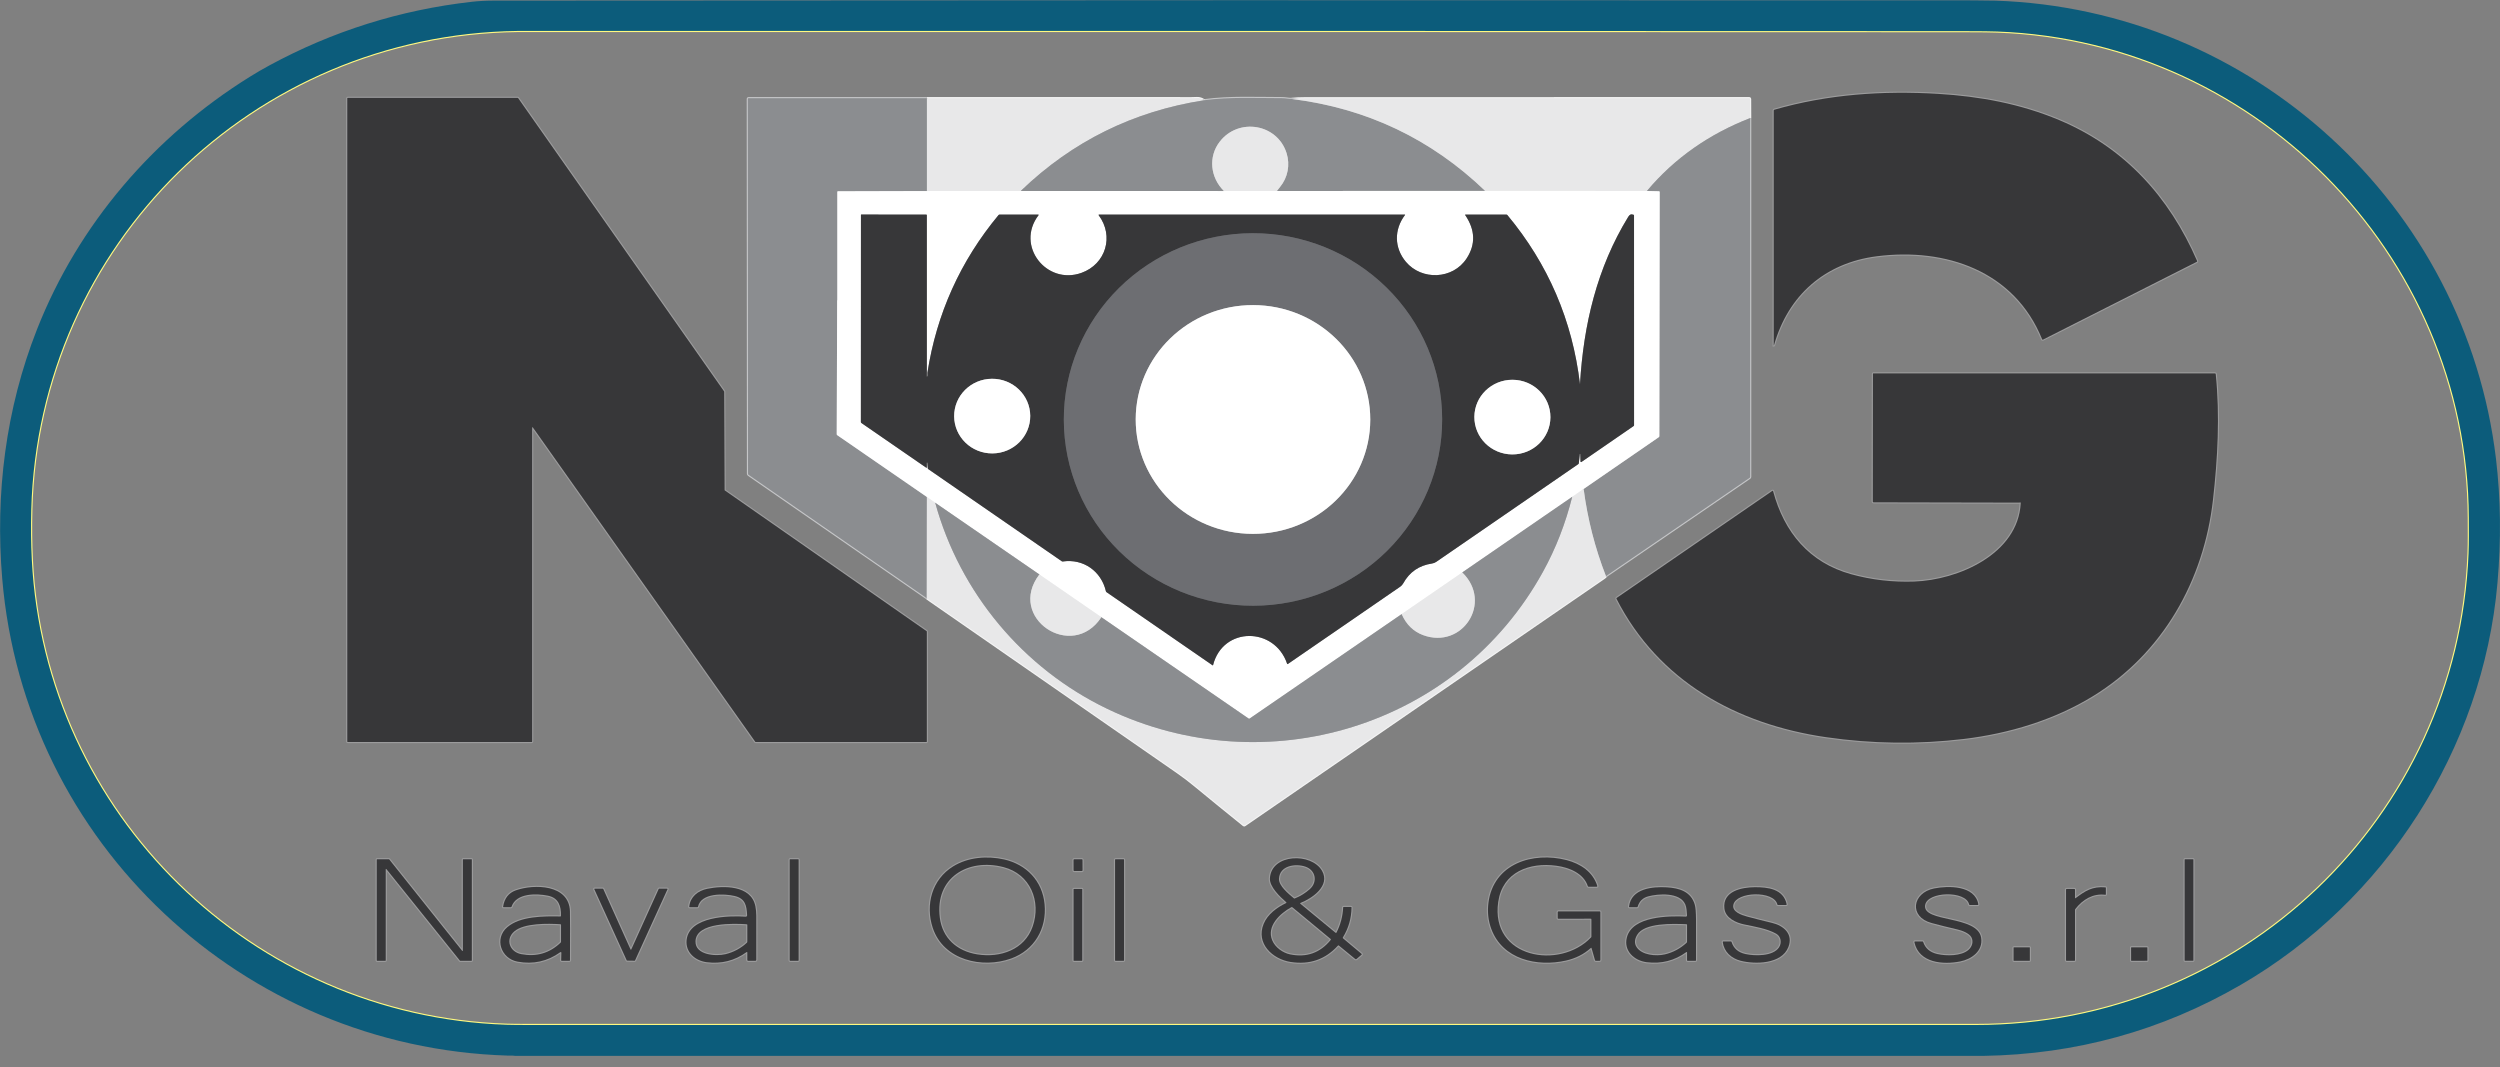 <?xml version="1.0" encoding="UTF-8"?>
<svg xmlns="http://www.w3.org/2000/svg" width="82" height="35" viewBox="0 0 82 35" fill="none">
  <rect x="0" y="0" width="82" height="35" fill="#808080" stroke="none"/>
  <g clip-path="url(#clip0_4_766)">
    <path d="M1.043 18.354C1.462 26.698 8.26 33.337 16.617 33.612C16.784 33.618 17.029 33.62 17.353 33.62C33.172 33.621 48.991 33.621 64.81 33.62C73.479 33.62 80.626 26.842 80.969 18.15C80.984 17.786 80.979 17.375 80.978 16.987C80.951 8.295 73.819 1.119 65.107 1.025C64.859 1.023 64.61 1.021 64.362 1.021C48.812 1.014 33.263 1.012 17.714 1.014C17.277 1.014 17.032 1.014 16.978 1.015C8.299 1.13 1.255 8.024 1.026 16.708C1.011 17.285 1.017 17.833 1.043 18.354Z" stroke="#FFF980" stroke-width="0.074"></path>
    <path d="M61.563 8.405C63.814 8.119 66.071 8.881 66.983 11.13C66.984 11.133 66.985 11.135 66.987 11.137C66.989 11.139 66.991 11.14 66.994 11.141C66.996 11.142 66.999 11.143 67.002 11.142C67.005 11.142 67.007 11.142 67.01 11.14L72.055 8.588C72.066 8.582 72.07 8.573 72.064 8.56C71.146 6.449 69.679 4.836 67.539 3.938C66.272 3.407 64.95 3.162 63.573 3.079C61.756 2.969 59.942 3.094 58.197 3.599C58.192 3.601 58.187 3.604 58.184 3.609C58.18 3.613 58.178 3.619 58.178 3.625V11.326C58.178 11.327 58.179 11.328 58.179 11.329C58.18 11.329 58.181 11.33 58.182 11.33C58.182 11.33 58.183 11.33 58.184 11.33C58.185 11.329 58.186 11.329 58.186 11.328C58.649 9.681 59.861 8.621 61.563 8.405Z" stroke="#9B9B9C" stroke-width="0.074"></path>
    <path d="M17.443 24.337C17.446 24.337 17.449 24.336 17.451 24.333C17.453 24.331 17.454 24.328 17.454 24.325V14.025C17.454 14.023 17.455 14.02 17.457 14.018C17.458 14.016 17.46 14.015 17.462 14.014C17.465 14.013 17.467 14.013 17.47 14.014C17.472 14.015 17.474 14.016 17.476 14.018L24.773 24.332C24.774 24.333 24.775 24.335 24.777 24.335C24.779 24.336 24.78 24.337 24.782 24.337H30.389C30.392 24.337 30.395 24.336 30.397 24.333C30.399 24.331 30.4 24.328 30.4 24.325V20.714C30.4 20.712 30.4 20.71 30.399 20.708C30.398 20.706 30.397 20.705 30.395 20.704L23.772 16.085C23.771 16.084 23.769 16.082 23.768 16.08C23.767 16.078 23.767 16.077 23.767 16.075L23.754 12.846C23.754 12.844 23.753 12.841 23.752 12.84L16.994 3.216C16.992 3.215 16.991 3.213 16.989 3.212C16.988 3.212 16.986 3.211 16.984 3.211H11.403C11.399 3.211 11.396 3.212 11.394 3.215C11.392 3.217 11.391 3.22 11.391 3.223V24.325C11.391 24.328 11.392 24.331 11.394 24.333C11.396 24.336 11.399 24.337 11.403 24.337H17.443Z" stroke="#9B9B9C" stroke-width="0.074"></path>
    <path d="M30.4 3.221L24.548 3.221C24.535 3.221 24.529 3.228 24.529 3.24L24.535 15.54C24.535 15.555 24.541 15.567 24.553 15.575L30.398 19.621" stroke="#C5C6C8" stroke-width="0.074"></path>
    <path d="M30.398 19.621C30.431 19.646 30.466 19.672 30.503 19.698C33.209 21.572 35.913 23.448 38.616 25.325C38.814 25.462 39.01 25.611 39.202 25.77C39.729 26.205 40.26 26.637 40.794 27.067C40.804 27.075 40.814 27.075 40.824 27.068C44.758 24.358 48.693 21.65 52.63 18.945C52.655 18.928 52.67 18.912 52.675 18.897" stroke="#F4F4F4" stroke-width="0.074"></path>
    <path d="M52.675 18.897L57.39 15.672C57.394 15.669 57.398 15.664 57.401 15.659C57.404 15.654 57.405 15.648 57.405 15.643L57.405 3.873" stroke="#C5C6C8" stroke-width="0.074"></path>
    <path d="M57.405 3.873L57.402 3.243C57.401 3.228 57.394 3.221 57.379 3.221C52.524 3.219 47.669 3.22 42.815 3.223C42.637 3.223 42.486 3.23 42.361 3.245" stroke="#F4F4F4" stroke-width="0.074"></path>
    <path d="M42.361 3.245C42.261 3.246 42.16 3.221 42.067 3.22C41.213 3.22 40.34 3.174 39.492 3.289" stroke="#C5C6C8" stroke-width="0.074"></path>
    <path d="M39.492 3.289C39.42 3.238 39.343 3.214 39.261 3.217C39.014 3.228 38.774 3.221 38.569 3.221C35.846 3.22 33.123 3.22 30.4 3.221" stroke="#F4F4F4" stroke-width="0.074"></path>
    <path d="M39.492 3.289C37.177 3.648 35.178 4.634 33.497 6.247C33.495 6.249 33.493 6.252 33.492 6.254C33.491 6.258 33.491 6.261 33.492 6.264" stroke="#BABBBD" stroke-width="0.074"></path>
    <path d="M33.492 6.264L30.4 6.266" stroke="#F4F4F4" stroke-width="0.074"></path>
    <path d="M30.4 6.266V3.221" stroke="#BABBBD" stroke-width="0.074"></path>
    <path d="M30.4 6.266L27.485 6.274C27.472 6.274 27.465 6.281 27.465 6.294V9.835C27.465 9.841 27.464 9.847 27.462 9.852C27.46 9.856 27.459 9.86 27.459 9.864C27.454 11.321 27.45 12.781 27.445 14.243C27.445 14.255 27.45 14.265 27.46 14.272L30.402 16.3" stroke="#C5C6C8" stroke-width="0.074"></path>
    <path d="M30.402 16.3L30.398 19.621" stroke="#BABBBD" stroke-width="0.074"></path>
    <path d="M51.942 16.037L51.568 16.296" stroke="#F4F4F4" stroke-width="0.074"></path>
    <path d="M51.568 16.296L47.962 18.776" stroke="#C5C6C8" stroke-width="0.074"></path>
    <path d="M47.962 18.776L45.974 20.143" stroke="#F4F4F4" stroke-width="0.074"></path>
    <path d="M45.974 20.143L40.986 23.57C40.976 23.577 40.966 23.577 40.956 23.57L36.124 20.244" stroke="#C5C6C8" stroke-width="0.074"></path>
    <path d="M36.124 20.244L34.091 18.842" stroke="#F4F4F4" stroke-width="0.074"></path>
    <path d="M34.091 18.842L30.675 16.491" stroke="#C5C6C8" stroke-width="0.074"></path>
    <path d="M30.675 16.491L30.402 16.3" stroke="#F4F4F4" stroke-width="0.074"></path>
    <path d="M42.361 3.245C44.82 3.549 46.938 4.555 48.716 6.263" stroke="#BABBBD" stroke-width="0.074"></path>
    <path d="M48.716 6.263L41.882 6.264" stroke="#C5C6C8" stroke-width="0.074"></path>
    <path d="M41.882 6.264C41.915 6.22 41.949 6.176 41.984 6.134C42.244 5.82 42.318 5.405 42.202 5.03C41.903 4.059 40.627 3.846 40.007 4.647C39.626 5.139 39.694 5.823 40.146 6.266" stroke="#BABBBD" stroke-width="0.074"></path>
    <path d="M40.146 6.266L33.492 6.264" stroke="#C5C6C8" stroke-width="0.074"></path>
    <path d="M30.675 16.491C31.486 19.442 33.56 21.924 36.316 23.249C41.515 25.748 47.815 23.835 50.612 18.749C51.031 17.989 51.349 17.171 51.568 16.296" stroke="#BABBBD" stroke-width="0.074"></path>
    <path d="M57.405 3.873C56.086 4.385 54.931 5.175 54.019 6.264" stroke="#BABBBD" stroke-width="0.074"></path>
    <path d="M54.019 6.264L48.716 6.263" stroke="#F4F4F4" stroke-width="0.074"></path>
    <path d="M52.675 18.897C52.316 17.978 52.072 17.024 51.943 16.037" stroke="#BABBBD" stroke-width="0.074"></path>
    <path d="M51.943 16.037L54.408 14.339C54.414 14.335 54.418 14.33 54.422 14.324C54.425 14.318 54.426 14.312 54.426 14.305L54.437 6.297C54.437 6.282 54.429 6.275 54.414 6.274L54.019 6.264" stroke="#C5C6C8" stroke-width="0.074"></path>
    <path d="M34.091 18.842C33.007 20.262 35.168 21.706 36.125 20.244" stroke="#BABBBD" stroke-width="0.074"></path>
    <path d="M45.974 20.143C46.125 20.484 46.359 20.714 46.676 20.831C47.962 21.309 48.976 19.761 47.962 18.776" stroke="#BABBBD" stroke-width="0.074"></path>
    <path d="M41.882 6.264L40.146 6.266" stroke="#F4F4F4" stroke-width="0.074"></path>
    <path d="M66.281 16.499C66.192 18.186 64.211 19.025 62.788 19.075C62.076 19.1 61.386 19.02 60.718 18.835C59.345 18.456 58.52 17.459 58.157 16.11C58.153 16.096 58.144 16.093 58.132 16.101L53.029 19.61C53.018 19.617 53.015 19.627 53.021 19.639C54.403 22.345 56.964 23.753 59.89 24.179C61.399 24.399 62.909 24.418 64.42 24.237C65.895 24.06 67.375 23.614 68.642 22.839C70.938 21.434 72.284 19.042 72.585 16.396C72.74 15.042 72.814 13.627 72.676 12.269C72.675 12.263 72.673 12.257 72.668 12.253C72.663 12.249 72.658 12.247 72.651 12.247H61.448C61.438 12.247 61.433 12.252 61.433 12.262L61.427 16.451C61.427 16.468 61.436 16.476 61.453 16.476L66.232 16.486C66.239 16.486 66.245 16.485 66.251 16.481C66.255 16.479 66.26 16.478 66.266 16.479C66.277 16.481 66.282 16.488 66.281 16.499Z" stroke="#9B9B9C" stroke-width="0.074"></path>
    <path d="M30.593 30.43C30.945 31.502 32.23 31.777 33.167 31.438C33.92 31.166 34.34 30.464 34.262 29.656C34.188 28.888 33.66 28.353 32.931 28.189C32.376 28.066 31.756 28.114 31.262 28.418C30.571 28.844 30.345 29.675 30.593 30.43Z" stroke="#9B9B9C" stroke-width="0.074"></path>
    <path d="M52.203 31.099L52.316 31.494C52.32 31.507 52.329 31.514 52.343 31.514H52.469C52.484 31.514 52.492 31.506 52.492 31.491V29.913C52.492 29.908 52.49 29.903 52.487 29.9C52.483 29.896 52.479 29.894 52.474 29.894H51.116C51.101 29.894 51.093 29.902 51.093 29.918V30.116C51.093 30.129 51.1 30.135 51.113 30.135L52.174 30.133C52.19 30.133 52.198 30.14 52.198 30.156V30.72C52.198 30.73 52.194 30.739 52.187 30.747C51.159 31.824 48.875 31.431 49.141 29.583C49.283 28.596 50.172 28.278 51.047 28.396C51.461 28.451 51.94 28.638 52.081 29.066C52.085 29.078 52.094 29.085 52.107 29.085H52.372C52.39 29.085 52.396 29.076 52.391 29.059C52.246 28.595 51.838 28.33 51.388 28.213C50.283 27.925 48.98 28.325 48.82 29.62C48.784 29.916 48.815 30.197 48.913 30.464C49.283 31.475 50.424 31.719 51.362 31.507C51.682 31.435 51.955 31.297 52.179 31.093C52.191 31.082 52.199 31.084 52.203 31.099Z" stroke="#9B9B9C" stroke-width="0.074"></path>
    <path d="M44.047 30.746C44.231 30.447 44.325 30.121 44.33 29.768C44.33 29.754 44.324 29.747 44.31 29.747H44.074C44.063 29.747 44.057 29.753 44.056 29.764C44.042 30.054 43.969 30.329 43.838 30.587C43.83 30.604 43.819 30.606 43.805 30.594L42.651 29.642C42.649 29.641 42.647 29.639 42.646 29.636C42.645 29.634 42.645 29.631 42.645 29.629C42.646 29.626 42.647 29.624 42.648 29.622C42.65 29.62 42.652 29.619 42.654 29.618C43.035 29.468 43.645 29.056 43.362 28.562C43.016 27.961 41.698 27.996 41.653 28.811C41.639 29.087 41.983 29.414 42.189 29.594C42.2 29.605 42.199 29.613 42.185 29.62C41.881 29.765 41.575 29.992 41.448 30.303C41.184 30.944 41.738 31.46 42.331 31.552C42.956 31.649 43.474 31.47 43.885 31.015C43.893 31.005 43.902 31.005 43.912 31.012L44.453 31.456C44.466 31.467 44.48 31.467 44.493 31.456L44.658 31.315C44.66 31.314 44.662 31.311 44.663 31.309C44.664 31.306 44.665 31.304 44.665 31.301C44.665 31.298 44.664 31.295 44.663 31.293C44.662 31.29 44.66 31.288 44.658 31.286L44.053 30.779C44.041 30.769 44.039 30.758 44.047 30.746Z" stroke="#9B9B9C" stroke-width="0.074"></path>
    <path d="M12.639 31.514C12.642 31.514 12.646 31.512 12.648 31.51C12.65 31.508 12.651 31.505 12.651 31.502V28.513C12.651 28.51 12.652 28.508 12.653 28.506C12.655 28.503 12.657 28.502 12.659 28.501C12.662 28.5 12.665 28.5 12.667 28.501C12.669 28.502 12.671 28.503 12.673 28.505L15.085 31.509C15.086 31.511 15.088 31.512 15.089 31.513C15.091 31.513 15.093 31.514 15.094 31.514H15.464C15.467 31.514 15.47 31.512 15.473 31.51C15.475 31.508 15.476 31.505 15.476 31.502V28.195C15.476 28.192 15.475 28.189 15.473 28.186C15.47 28.184 15.467 28.183 15.464 28.183H15.194C15.191 28.183 15.188 28.184 15.185 28.186C15.183 28.189 15.182 28.192 15.182 28.195V31.181C15.182 31.183 15.181 31.186 15.179 31.188C15.178 31.19 15.176 31.192 15.173 31.192C15.171 31.193 15.168 31.193 15.166 31.192C15.164 31.192 15.162 31.19 15.16 31.188L12.765 28.187C12.764 28.186 12.762 28.185 12.76 28.184C12.759 28.183 12.757 28.183 12.755 28.183H12.369C12.366 28.183 12.363 28.184 12.361 28.186C12.358 28.189 12.357 28.192 12.357 28.195V31.502C12.357 31.505 12.358 31.508 12.361 31.51C12.363 31.512 12.366 31.514 12.369 31.514H12.639Z" stroke="#9B9B9C" stroke-width="0.074"></path>
    <path d="M26.195 28.199C26.195 28.195 26.194 28.191 26.191 28.188C26.188 28.185 26.184 28.183 26.18 28.183H25.917C25.913 28.183 25.909 28.185 25.905 28.188C25.902 28.191 25.901 28.195 25.901 28.199V31.498C25.901 31.503 25.902 31.506 25.905 31.509C25.909 31.512 25.913 31.514 25.917 31.514H26.18C26.184 31.514 26.188 31.512 26.191 31.509C26.194 31.506 26.195 31.503 26.195 31.498V28.199Z" stroke="#9B9B9C" stroke-width="0.074"></path>
    <path d="M35.506 28.204C35.506 28.199 35.504 28.193 35.5 28.189C35.496 28.185 35.49 28.182 35.484 28.183L35.234 28.183C35.231 28.183 35.228 28.184 35.225 28.185C35.223 28.186 35.22 28.188 35.218 28.19C35.216 28.192 35.215 28.194 35.214 28.197C35.212 28.2 35.212 28.203 35.212 28.206L35.213 28.548C35.213 28.554 35.215 28.559 35.22 28.563C35.224 28.567 35.229 28.57 35.235 28.57L35.486 28.569C35.488 28.569 35.491 28.568 35.494 28.567C35.497 28.566 35.499 28.564 35.501 28.562C35.503 28.56 35.505 28.558 35.506 28.555C35.507 28.552 35.508 28.55 35.508 28.547L35.506 28.204Z" stroke="#9B9B9C" stroke-width="0.074"></path>
    <path d="M36.869 28.199C36.869 28.195 36.867 28.191 36.864 28.188C36.861 28.185 36.857 28.183 36.853 28.183H36.59C36.586 28.183 36.582 28.185 36.579 28.188C36.576 28.191 36.574 28.195 36.574 28.199V31.498C36.574 31.503 36.576 31.506 36.579 31.509C36.582 31.512 36.586 31.514 36.59 31.514H36.853C36.857 31.514 36.861 31.512 36.864 31.509C36.867 31.506 36.869 31.503 36.869 31.498V28.199Z" stroke="#9B9B9C" stroke-width="0.074"></path>
    <path d="M71.943 28.194C71.943 28.191 71.942 28.188 71.94 28.186C71.938 28.184 71.935 28.183 71.932 28.183H71.667C71.664 28.183 71.661 28.184 71.659 28.186C71.657 28.188 71.656 28.191 71.656 28.194V31.503C71.656 31.506 71.657 31.508 71.659 31.51C71.661 31.512 71.664 31.513 71.667 31.513H71.932C71.935 31.513 71.938 31.512 71.94 31.51C71.942 31.508 71.943 31.506 71.943 31.503V28.194Z" stroke="#9B9B9C" stroke-width="0.074"></path>
    <path d="M18.38 30.06C17.829 30.05 17.064 30.047 16.638 30.413C16.207 30.781 16.428 31.441 16.976 31.542C17.49 31.637 17.958 31.533 18.379 31.231C18.382 31.228 18.386 31.227 18.39 31.227C18.394 31.227 18.398 31.227 18.402 31.229C18.405 31.231 18.408 31.234 18.41 31.237C18.412 31.241 18.413 31.245 18.413 31.249L18.407 31.497C18.407 31.5 18.407 31.502 18.408 31.504C18.409 31.506 18.41 31.507 18.411 31.509C18.413 31.511 18.415 31.512 18.417 31.512C18.419 31.513 18.421 31.514 18.423 31.514H18.677C18.689 31.514 18.695 31.508 18.695 31.497C18.7 30.659 18.699 30.125 18.694 29.896C18.672 29 17.512 28.993 16.92 29.203C16.683 29.287 16.544 29.465 16.502 29.739C16.5 29.75 16.505 29.756 16.516 29.756H16.755C16.767 29.756 16.774 29.751 16.778 29.74C16.936 29.281 17.608 29.305 17.97 29.378C18.324 29.448 18.409 29.724 18.4 30.041C18.4 30.054 18.393 30.06 18.38 30.06Z" stroke="#9B9B9C" stroke-width="0.074"></path>
    <path d="M24.511 31.239V31.486C24.511 31.505 24.521 31.514 24.539 31.514H24.779C24.786 31.514 24.793 31.511 24.798 31.506C24.803 31.501 24.806 31.494 24.806 31.487C24.806 31.002 24.806 30.517 24.805 30.032C24.805 29.93 24.796 29.829 24.776 29.729C24.64 29.022 23.712 29.047 23.197 29.153C22.891 29.216 22.643 29.413 22.607 29.736C22.605 29.75 22.611 29.756 22.625 29.756H22.873C22.885 29.756 22.892 29.751 22.894 29.739C23 29.274 23.762 29.309 24.098 29.389C24.444 29.471 24.49 29.701 24.505 30.015C24.507 30.052 24.489 30.069 24.453 30.067C23.908 30.029 22.609 30.058 22.521 30.828C22.475 31.233 22.801 31.511 23.177 31.56C23.659 31.622 24.096 31.512 24.489 31.228C24.491 31.226 24.494 31.225 24.497 31.225C24.499 31.225 24.502 31.225 24.504 31.227C24.506 31.228 24.508 31.229 24.509 31.232C24.511 31.234 24.511 31.236 24.511 31.239Z" stroke="#9B9B9C" stroke-width="0.074"></path>
    <path d="M55.335 31.238V31.495C55.335 31.508 55.341 31.514 55.354 31.514H55.61C55.623 31.514 55.629 31.508 55.629 31.495C55.63 31.052 55.63 30.609 55.629 30.166C55.628 29.925 55.614 29.759 55.587 29.668C55.461 29.247 55.09 29.127 54.663 29.104C54.206 29.078 53.503 29.139 53.432 29.738C53.431 29.75 53.436 29.756 53.449 29.756H53.695C53.705 29.756 53.711 29.752 53.714 29.742C53.767 29.563 53.882 29.449 54.059 29.401C54.391 29.312 55.096 29.259 55.276 29.66C55.322 29.762 55.327 29.907 55.334 30.022C55.335 30.051 55.322 30.065 55.293 30.064C54.737 30.039 53.544 30.046 53.362 30.746C53.246 31.19 53.607 31.51 54.01 31.561C54.493 31.62 54.928 31.509 55.314 31.227C55.316 31.226 55.319 31.225 55.321 31.225C55.323 31.225 55.326 31.225 55.328 31.226C55.33 31.227 55.332 31.229 55.333 31.231C55.334 31.233 55.335 31.236 55.335 31.238Z" stroke="#9B9B9C" stroke-width="0.074"></path>
    <path d="M56.561 29.805C56.599 30.113 56.942 30.266 57.209 30.321C57.538 30.39 57.965 30.459 58.258 30.625C58.42 30.716 58.448 30.925 58.354 31.071C58.158 31.375 57.552 31.359 57.25 31.292C57.013 31.24 56.861 31.108 56.795 30.896C56.791 30.884 56.783 30.879 56.771 30.879H56.524C56.511 30.879 56.505 30.886 56.506 30.899C56.55 31.224 56.788 31.434 57.093 31.513C57.559 31.632 58.436 31.63 58.658 31.064C58.825 30.638 58.506 30.361 58.123 30.271C57.85 30.206 57.577 30.137 57.306 30.064C57.114 30.012 56.807 29.905 56.853 29.68C56.943 29.238 58.19 29.203 58.298 29.668C58.301 29.678 58.307 29.683 58.317 29.683H58.583C58.586 29.683 58.589 29.682 58.592 29.681C58.594 29.68 58.597 29.678 58.599 29.675C58.6 29.673 58.602 29.67 58.602 29.667C58.603 29.664 58.603 29.661 58.602 29.658C58.495 29.154 57.984 29.099 57.562 29.101C57.137 29.102 56.489 29.226 56.561 29.805Z" stroke="#9B9B9C" stroke-width="0.074"></path>
    <path d="M63.439 29.141C62.718 29.284 62.602 30.074 63.36 30.276C63.64 30.351 63.92 30.421 64.202 30.486C64.348 30.52 64.588 30.605 64.662 30.744C64.736 30.885 64.686 31.049 64.569 31.154C64.337 31.363 63.842 31.361 63.543 31.292C63.303 31.237 63.149 31.105 63.08 30.897C63.076 30.885 63.067 30.879 63.054 30.879H62.815C62.811 30.879 62.808 30.88 62.805 30.881C62.802 30.882 62.799 30.884 62.797 30.887C62.795 30.89 62.794 30.893 62.793 30.896C62.792 30.899 62.792 30.902 62.793 30.906C62.941 31.591 63.741 31.646 64.296 31.535C64.668 31.461 65.05 31.192 64.981 30.759C64.865 30.016 63.062 30.267 63.143 29.693C63.208 29.234 64.484 29.203 64.587 29.664C64.59 29.677 64.597 29.683 64.61 29.683H64.867C64.87 29.683 64.873 29.682 64.876 29.681C64.879 29.679 64.882 29.677 64.883 29.675C64.885 29.673 64.887 29.67 64.888 29.667C64.888 29.664 64.889 29.661 64.888 29.658C64.776 29.036 63.898 29.05 63.439 29.141Z" stroke="#9B9B9C" stroke-width="0.074"></path>
    <path d="M68.06 29.452V29.181C68.06 29.166 68.053 29.158 68.037 29.158H67.789C67.774 29.158 67.766 29.166 67.766 29.181V31.495C67.766 31.508 67.772 31.514 67.784 31.514H68.042C68.054 31.514 68.06 31.508 68.06 31.495V29.847C68.06 29.836 68.064 29.825 68.071 29.816C68.312 29.503 68.654 29.297 69.054 29.349C69.066 29.351 69.072 29.345 69.072 29.333V29.123C69.072 29.112 69.067 29.105 69.055 29.105C68.628 29.07 68.401 29.218 68.078 29.461C68.066 29.47 68.06 29.467 68.06 29.452Z" stroke="#9B9B9C" stroke-width="0.074"></path>
    <path d="M21.617 29.149C21.615 29.149 21.613 29.15 21.611 29.151C21.609 29.152 21.607 29.154 21.606 29.156L20.705 31.144C20.704 31.146 20.702 31.148 20.7 31.149C20.698 31.15 20.696 31.151 20.694 31.151C20.691 31.151 20.689 31.15 20.687 31.149C20.685 31.148 20.683 31.146 20.682 31.143L19.786 29.156C19.785 29.154 19.784 29.152 19.782 29.151C19.78 29.15 19.777 29.149 19.775 29.149H19.506C19.504 29.149 19.502 29.15 19.5 29.151C19.498 29.152 19.497 29.153 19.495 29.155C19.494 29.157 19.494 29.159 19.493 29.161C19.493 29.163 19.494 29.165 19.494 29.167L20.556 31.5C20.557 31.503 20.559 31.505 20.561 31.506C20.563 31.507 20.565 31.508 20.567 31.508L20.818 31.512C20.82 31.512 20.822 31.511 20.824 31.509C20.826 31.508 20.828 31.506 20.829 31.504L21.894 29.167C21.895 29.165 21.895 29.163 21.895 29.161C21.895 29.159 21.894 29.157 21.893 29.155C21.892 29.153 21.89 29.152 21.888 29.151C21.887 29.15 21.884 29.149 21.882 29.149H21.617Z" stroke="#9B9B9C" stroke-width="0.074"></path>
    <path d="M35.498 29.168C35.498 29.166 35.497 29.163 35.495 29.161C35.493 29.159 35.491 29.158 35.488 29.158H35.222C35.22 29.158 35.217 29.159 35.215 29.161C35.214 29.163 35.212 29.166 35.212 29.168V31.504C35.212 31.506 35.214 31.509 35.215 31.511C35.217 31.513 35.22 31.514 35.222 31.514H35.488C35.491 31.514 35.493 31.513 35.495 31.511C35.497 31.509 35.498 31.506 35.498 31.504V29.168Z" stroke="#9B9B9C" stroke-width="0.074"></path>
    <path d="M66.579 31.082C66.579 31.079 66.578 31.077 66.576 31.075C66.574 31.073 66.572 31.072 66.569 31.072H66.055C66.052 31.072 66.05 31.073 66.048 31.075C66.046 31.077 66.045 31.079 66.045 31.082V31.504C66.045 31.506 66.046 31.509 66.048 31.511C66.05 31.513 66.052 31.514 66.055 31.514H66.569C66.572 31.514 66.574 31.513 66.576 31.511C66.578 31.509 66.579 31.506 66.579 31.504V31.082Z" stroke="#9B9B9C" stroke-width="0.074"></path>
    <path d="M70.434 31.083C70.434 31.081 70.433 31.08 70.433 31.079C70.432 31.077 70.431 31.076 70.43 31.075C70.429 31.074 70.428 31.073 70.427 31.073C70.425 31.072 70.424 31.072 70.422 31.072L69.912 31.073C69.91 31.073 69.909 31.073 69.907 31.073C69.906 31.074 69.904 31.075 69.903 31.076C69.902 31.077 69.902 31.078 69.901 31.08C69.9 31.081 69.9 31.082 69.9 31.084L69.901 31.503C69.901 31.504 69.901 31.506 69.902 31.507C69.902 31.509 69.903 31.51 69.904 31.511C69.905 31.512 69.907 31.513 69.908 31.513C69.909 31.514 69.911 31.514 69.912 31.514L70.423 31.513C70.425 31.513 70.426 31.513 70.427 31.512C70.429 31.512 70.43 31.511 70.431 31.51C70.432 31.509 70.433 31.508 70.434 31.506C70.434 31.505 70.434 31.503 70.434 31.502L70.434 31.083Z" stroke="#9B9B9C" stroke-width="0.074"></path>
    <path d="M51.823 12.6C51.575 10.512 50.781 8.664 49.442 7.054C49.434 7.044 49.423 7.039 49.41 7.039H48.067C48.054 7.039 48.051 7.044 48.059 7.055C48.39 7.542 48.405 8.017 48.105 8.477C47.653 9.17 46.632 9.205 46.113 8.588C45.729 8.13 45.721 7.53 46.085 7.05C46.086 7.049 46.087 7.048 46.087 7.047C46.087 7.045 46.087 7.044 46.086 7.043C46.085 7.042 46.084 7.041 46.083 7.04C46.082 7.039 46.081 7.039 46.079 7.039H36.049C36.031 7.039 36.027 7.046 36.038 7.061C36.547 7.743 36.273 8.663 35.472 8.95C34.327 9.361 33.3 8.061 34.063 7.059C34.073 7.045 34.07 7.039 34.053 7.039H32.783C32.778 7.039 32.772 7.04 32.767 7.043C32.761 7.045 32.757 7.048 32.753 7.053C31.501 8.56 30.723 10.285 30.419 12.227C30.414 12.258 30.427 12.311 30.415 12.342C30.405 12.365 30.4 12.364 30.4 12.339V7.058C30.4 7.046 30.394 7.04 30.383 7.04L28.252 7.037C28.251 7.037 28.249 7.037 28.247 7.038C28.245 7.038 28.244 7.039 28.243 7.041C28.241 7.042 28.241 7.043 28.24 7.045C28.239 7.046 28.239 7.048 28.239 7.05L28.237 13.841C28.237 13.855 28.242 13.866 28.253 13.873L30.38 15.34C30.382 15.342 30.384 15.343 30.387 15.343C30.389 15.343 30.391 15.342 30.393 15.341C30.395 15.34 30.397 15.338 30.398 15.336C30.4 15.335 30.4 15.332 30.4 15.33V15.182C30.4 15.178 30.401 15.175 30.402 15.175C30.406 15.174 30.409 15.173 30.412 15.172C30.415 15.171 30.416 15.172 30.416 15.175L30.43 15.355C30.431 15.369 30.437 15.38 30.449 15.388L34.826 18.409C34.836 18.416 34.847 18.419 34.859 18.417C35.533 18.318 36.121 18.734 36.274 19.393C36.277 19.406 36.284 19.416 36.295 19.423L39.771 21.821C39.781 21.828 39.787 21.826 39.789 21.814C40.11 20.547 41.807 20.551 42.218 21.772C42.222 21.784 42.23 21.787 42.241 21.779C43.471 20.934 44.7 20.088 45.929 19.242C45.968 19.215 46.001 19.178 46.027 19.132C46.231 18.763 46.544 18.547 46.965 18.484C47.02 18.476 47.067 18.458 47.108 18.429C48.656 17.366 50.208 16.297 51.765 15.225C51.771 15.221 51.776 15.216 51.78 15.209C51.783 15.203 51.785 15.196 51.786 15.189L51.817 14.894C51.817 14.891 51.818 14.89 51.818 14.89C51.821 14.89 51.824 14.89 51.827 14.89C51.831 14.89 51.833 14.892 51.833 14.896L51.841 15.138C51.841 15.141 51.842 15.145 51.843 15.147C51.845 15.15 51.848 15.152 51.851 15.154C51.854 15.155 51.857 15.156 51.86 15.156C51.864 15.156 51.867 15.155 51.87 15.153L53.581 13.975C53.586 13.972 53.59 13.968 53.593 13.963C53.595 13.958 53.597 13.953 53.597 13.947L53.596 7.067C53.596 7.056 53.591 7.048 53.58 7.044C53.493 7.013 53.451 7.04 53.404 7.116C52.384 8.78 51.938 10.649 51.824 12.6C51.824 12.6 51.824 12.6 51.824 12.6C51.824 12.6 51.824 12.6 51.824 12.6C51.824 12.6 51.824 12.6 51.824 12.6C51.823 12.6 51.823 12.6 51.823 12.6Z" stroke="#9B9B9C" stroke-width="0.074"></path>
    <path d="M47.303 13.748C47.3 12.127 46.643 10.575 45.478 9.431C44.312 8.287 42.733 7.646 41.087 7.649C39.441 7.652 37.864 8.298 36.703 9.446C35.541 10.594 34.89 12.149 34.893 13.769C34.896 15.39 35.552 16.943 36.718 18.086C37.883 19.23 39.463 19.871 41.108 19.868C42.754 19.865 44.331 19.219 45.493 18.071C46.654 16.923 47.305 15.368 47.303 13.748Z" stroke="#525356" stroke-width="0.074"></path>
    <path d="M33.792 13.639C33.791 13.478 33.758 13.319 33.694 13.171C33.63 13.023 33.537 12.889 33.421 12.776C33.304 12.663 33.166 12.574 33.014 12.514C32.862 12.453 32.7 12.423 32.536 12.424C32.205 12.426 31.888 12.557 31.656 12.788C31.423 13.02 31.294 13.332 31.296 13.656C31.297 13.817 31.331 13.976 31.394 14.124C31.458 14.272 31.551 14.407 31.668 14.52C31.784 14.632 31.923 14.722 32.075 14.782C32.226 14.842 32.389 14.873 32.553 14.872C32.884 14.87 33.2 14.738 33.433 14.507C33.665 14.276 33.794 13.964 33.792 13.639Z" stroke="#9B9B9C" stroke-width="0.074"></path>
    <path d="M50.854 13.688C50.855 13.363 50.726 13.051 50.493 12.82C50.26 12.589 49.943 12.459 49.612 12.457C49.282 12.455 48.964 12.582 48.728 12.811C48.493 13.039 48.36 13.35 48.358 13.674C48.357 13.999 48.486 14.311 48.719 14.542C48.952 14.773 49.269 14.903 49.6 14.905C49.931 14.907 50.249 14.779 50.484 14.551C50.719 14.323 50.852 14.012 50.854 13.688Z" stroke="#9B9B9C" stroke-width="0.074"></path>
    <path d="M44.944 13.766C44.946 12.771 44.543 11.816 43.822 11.111C43.102 10.406 42.124 10.009 41.104 10.007C40.084 10.005 39.105 10.399 38.382 11.101C37.66 11.804 37.253 12.757 37.251 13.752C37.249 14.747 37.653 15.702 38.373 16.407C39.093 17.112 40.071 17.509 41.091 17.511C42.111 17.512 43.091 17.119 43.813 16.417C44.536 15.714 44.943 14.761 44.944 13.766Z" stroke="#B6B7B9" stroke-width="0.074"></path>
    <path d="M30.825 30.096C30.91 30.773 31.391 31.198 32.055 31.304C32.812 31.424 33.606 31.153 33.872 30.389C34.16 29.563 33.795 28.668 32.914 28.441C31.761 28.142 30.659 28.777 30.825 30.096Z" stroke="#9B9B9C" stroke-width="0.074"></path>
    <path d="M41.95 28.823C41.939 29.053 42.261 29.316 42.439 29.466C42.447 29.473 42.457 29.474 42.467 29.47C42.651 29.396 42.816 29.294 42.962 29.164C43.23 28.923 43.154 28.538 42.813 28.424C42.496 28.318 41.972 28.385 41.95 28.823Z" stroke="#9B9B9C" stroke-width="0.074"></path>
    <path d="M43.648 30.829C43.657 30.819 43.656 30.809 43.646 30.8L42.389 29.758C42.379 29.75 42.369 29.749 42.358 29.755C41.981 29.96 41.534 30.382 41.729 30.845C41.826 31.075 42.076 31.255 42.316 31.304C42.855 31.415 43.3 31.256 43.648 30.829Z" stroke="#9B9B9C" stroke-width="0.074"></path>
    <path d="M16.869 30.55C16.562 30.814 16.718 31.224 17.096 31.296C17.597 31.391 18.028 31.265 18.389 30.918C18.398 30.91 18.402 30.9 18.402 30.888V30.336C18.402 30.323 18.396 30.316 18.383 30.315C17.974 30.288 17.189 30.273 16.869 30.55Z" stroke="#9B9B9C" stroke-width="0.074"></path>
    <path d="M22.812 30.879C22.804 31.334 23.489 31.371 23.794 31.298C24.062 31.233 24.296 31.108 24.498 30.921C24.502 30.917 24.506 30.912 24.508 30.906C24.51 30.9 24.512 30.895 24.512 30.888V30.336C24.512 30.323 24.505 30.317 24.493 30.316C24.099 30.288 22.824 30.237 22.812 30.879Z" stroke="#9B9B9C" stroke-width="0.074"></path>
    <path d="M53.681 31.066C53.855 31.333 54.32 31.369 54.602 31.305C54.872 31.243 55.112 31.115 55.322 30.921C55.331 30.913 55.335 30.902 55.335 30.89V30.334C55.335 30.321 55.329 30.315 55.316 30.314C54.853 30.296 53.933 30.263 53.697 30.666C53.609 30.815 53.604 30.948 53.681 31.066Z" stroke="#9B9B9C" stroke-width="0.074"></path>
    <path d="M65.049 34.633H16.9C16.813 34.618 16.703 34.625 16.638 34.623C7.979 34.352 0.805 27.673 0.073 18.982C-0.161 16.201 0.187 13.411 1.214 10.803C2.575 7.346 5.06 4.468 8.197 2.517C8.406 2.387 8.618 2.263 8.833 2.147C10.909 1.021 13.124 0.325 15.478 0.058C15.701 0.033 15.946 0.02 16.213 0.02C32.379 0.006 48.545 0.003 64.711 0.012C65.032 0.013 65.278 0.016 65.447 0.021C73.857 0.3 80.871 6.702 81.869 15.055C82.025 16.36 82.041 17.716 81.917 19.122C81.437 24.575 78.218 29.566 73.497 32.303C70.9 33.808 68.084 34.585 65.049 34.633ZM1.043 18.354C1.462 26.698 8.26 33.337 16.617 33.612C16.784 33.617 17.029 33.62 17.353 33.62C33.172 33.621 48.991 33.621 64.81 33.62C73.479 33.62 80.626 26.842 80.969 18.15C80.984 17.786 80.979 17.375 80.978 16.987C80.951 8.295 73.819 1.119 65.107 1.025C64.859 1.023 64.61 1.021 64.362 1.021C48.812 1.014 33.263 1.012 17.714 1.014C17.277 1.014 17.032 1.014 16.978 1.015C8.299 1.13 1.255 8.024 1.026 16.708C1.011 17.285 1.017 17.833 1.043 18.354Z" fill="#0C5C7B"></path>
    <path d="M66.983 11.13C66.072 8.881 63.814 8.119 61.564 8.405C59.861 8.621 58.65 9.681 58.186 11.328C58.186 11.329 58.185 11.329 58.184 11.33C58.184 11.33 58.183 11.33 58.182 11.33C58.181 11.33 58.18 11.329 58.18 11.329C58.179 11.328 58.179 11.327 58.178 11.326V3.625C58.178 3.619 58.18 3.613 58.184 3.609C58.187 3.604 58.192 3.601 58.198 3.599C59.942 3.094 61.756 2.969 63.573 3.079C64.951 3.162 66.272 3.407 67.54 3.938C69.679 4.836 71.146 6.449 72.065 8.56C72.07 8.573 72.067 8.582 72.055 8.588L67.01 11.14C67.008 11.142 67.005 11.142 67.002 11.142C66.999 11.143 66.997 11.142 66.994 11.141C66.992 11.14 66.989 11.139 66.987 11.137C66.985 11.135 66.984 11.133 66.983 11.13Z" fill="#373739"></path>
    <path d="M17.443 24.337H11.403C11.399 24.337 11.396 24.336 11.394 24.333C11.392 24.331 11.391 24.328 11.391 24.325V3.223C11.391 3.22 11.392 3.217 11.394 3.215C11.396 3.212 11.399 3.211 11.403 3.211H16.984C16.986 3.211 16.988 3.212 16.989 3.212C16.991 3.213 16.992 3.215 16.994 3.216L23.752 12.84C23.753 12.841 23.754 12.844 23.754 12.846L23.767 16.075C23.767 16.077 23.767 16.078 23.768 16.08C23.769 16.082 23.771 16.084 23.772 16.085L30.395 20.704C30.397 20.705 30.398 20.706 30.399 20.708C30.4 20.71 30.4 20.712 30.4 20.714V24.325C30.4 24.328 30.399 24.331 30.397 24.333C30.395 24.336 30.392 24.337 30.389 24.337H24.782C24.78 24.337 24.779 24.336 24.777 24.335C24.775 24.335 24.774 24.333 24.773 24.332L17.476 14.018C17.474 14.016 17.472 14.015 17.47 14.014C17.467 14.013 17.465 14.013 17.462 14.014C17.46 14.015 17.458 14.016 17.457 14.018C17.455 14.02 17.454 14.023 17.454 14.025V24.325C17.454 24.328 17.453 24.331 17.451 24.333C17.449 24.336 17.446 24.337 17.443 24.337Z" fill="#373739"></path>
    <path d="M39.492 3.289C37.177 3.648 35.178 4.634 33.498 6.247C33.495 6.249 33.493 6.252 33.492 6.254C33.492 6.258 33.492 6.261 33.492 6.264L30.4 6.266V3.221C33.123 3.22 35.846 3.22 38.569 3.221C38.775 3.221 39.014 3.228 39.261 3.217C39.343 3.214 39.42 3.238 39.492 3.289Z" fill="#E8E8E9"></path>
    <path d="M30.4 3.221V6.266L27.485 6.274C27.472 6.274 27.465 6.281 27.465 6.294V9.835C27.465 9.841 27.464 9.847 27.462 9.852C27.46 9.856 27.459 9.86 27.459 9.864C27.454 11.321 27.45 12.781 27.445 14.243C27.445 14.255 27.45 14.265 27.46 14.272L30.402 16.3L30.398 19.621L24.553 15.575C24.541 15.567 24.535 15.555 24.535 15.54L24.529 3.24C24.529 3.228 24.535 3.221 24.548 3.221L30.4 3.221Z" fill="#8B8D90"></path>
    <path d="M42.361 3.245C44.82 3.549 46.938 4.555 48.716 6.263L41.882 6.264C41.915 6.22 41.949 6.176 41.984 6.134C42.244 5.82 42.318 5.405 42.202 5.03C41.903 4.059 40.627 3.846 40.007 4.647C39.626 5.139 39.695 5.823 40.146 6.266L33.492 6.264C33.492 6.261 33.492 6.258 33.492 6.254C33.493 6.252 33.495 6.249 33.498 6.247C35.178 4.634 37.177 3.648 39.493 3.289C40.34 3.174 41.213 3.22 42.067 3.22C42.16 3.221 42.261 3.246 42.361 3.245Z" fill="#8B8D90"></path>
    <path d="M57.405 3.873C56.086 4.385 54.931 5.175 54.019 6.264L48.716 6.263C46.938 4.555 44.82 3.549 42.361 3.245C42.486 3.23 42.637 3.223 42.815 3.223C47.669 3.22 52.524 3.219 57.379 3.221C57.394 3.221 57.401 3.228 57.402 3.243L57.405 3.873Z" fill="#E8E8E9"></path>
    <path d="M57.405 3.873L57.406 15.643C57.406 15.648 57.404 15.654 57.401 15.659C57.398 15.664 57.395 15.669 57.39 15.672L52.675 18.897C52.316 17.978 52.072 17.024 51.943 16.037L54.408 14.339C54.414 14.335 54.418 14.33 54.422 14.324C54.425 14.318 54.426 14.312 54.426 14.305L54.437 6.297C54.437 6.282 54.429 6.275 54.414 6.274L54.019 6.264C54.931 5.175 56.086 4.385 57.405 3.873Z" fill="#8B8D90"></path>
    <path d="M41.882 6.264L40.146 6.266C39.694 5.823 39.626 5.139 40.007 4.647C40.627 3.846 41.903 4.059 42.202 5.03C42.318 5.405 42.244 5.82 41.984 6.134C41.949 6.176 41.915 6.22 41.882 6.264Z" fill="#E8E8E9"></path>
    <path d="M30.4 6.266L33.492 6.264L40.146 6.266L41.882 6.264L48.716 6.263L54.019 6.264L54.414 6.274C54.429 6.275 54.437 6.282 54.437 6.297L54.426 14.305C54.426 14.312 54.425 14.318 54.422 14.324C54.418 14.33 54.414 14.335 54.408 14.339L51.943 16.037L51.568 16.296L47.962 18.776L45.974 20.143L40.986 23.57C40.976 23.577 40.966 23.577 40.956 23.57L36.124 20.244L34.091 18.842L30.675 16.491L30.402 16.3L27.46 14.272C27.45 14.265 27.445 14.255 27.445 14.243C27.45 12.781 27.454 11.321 27.459 9.864C27.459 9.86 27.46 9.856 27.462 9.852C27.464 9.847 27.465 9.841 27.465 9.835V6.294C27.465 6.281 27.472 6.274 27.485 6.274L30.4 6.266ZM51.823 12.6C51.575 10.512 50.781 8.664 49.442 7.054C49.434 7.044 49.423 7.039 49.41 7.039H48.067C48.054 7.039 48.052 7.044 48.059 7.055C48.39 7.542 48.405 8.017 48.105 8.477C47.653 9.17 46.632 9.205 46.113 8.588C45.729 8.13 45.721 7.53 46.085 7.05C46.086 7.049 46.087 7.048 46.087 7.047C46.087 7.045 46.087 7.044 46.086 7.043C46.085 7.042 46.084 7.041 46.083 7.04C46.082 7.039 46.081 7.039 46.079 7.039H36.049C36.031 7.039 36.027 7.046 36.038 7.061C36.547 7.743 36.273 8.663 35.472 8.95C34.327 9.361 33.3 8.061 34.063 7.059C34.073 7.045 34.07 7.039 34.053 7.039H32.783C32.778 7.039 32.772 7.04 32.767 7.043C32.761 7.045 32.757 7.048 32.753 7.053C31.501 8.56 30.723 10.285 30.419 12.227C30.414 12.258 30.427 12.311 30.415 12.342C30.405 12.365 30.4 12.364 30.4 12.339V7.058C30.4 7.046 30.394 7.04 30.383 7.04L28.252 7.037C28.251 7.037 28.249 7.037 28.247 7.038C28.246 7.038 28.244 7.039 28.243 7.041C28.241 7.042 28.241 7.043 28.24 7.045C28.239 7.046 28.239 7.048 28.239 7.05L28.237 13.841C28.237 13.855 28.242 13.865 28.253 13.873L30.38 15.34C30.382 15.342 30.384 15.343 30.387 15.343C30.389 15.343 30.391 15.342 30.393 15.341C30.396 15.34 30.397 15.338 30.399 15.336C30.4 15.334 30.4 15.332 30.4 15.33V15.182C30.4 15.178 30.401 15.175 30.402 15.175C30.406 15.174 30.409 15.173 30.412 15.172C30.415 15.171 30.416 15.172 30.416 15.174L30.43 15.355C30.431 15.369 30.437 15.38 30.449 15.388L34.826 18.409C34.836 18.416 34.847 18.419 34.859 18.417C35.533 18.318 36.121 18.734 36.274 19.393C36.277 19.406 36.284 19.416 36.295 19.423L39.771 21.821C39.781 21.828 39.787 21.826 39.789 21.814C40.11 20.547 41.807 20.551 42.218 21.772C42.222 21.784 42.23 21.787 42.241 21.779C43.471 20.934 44.7 20.088 45.929 19.242C45.968 19.215 46.001 19.178 46.027 19.132C46.231 18.763 46.544 18.547 46.966 18.484C47.02 18.476 47.067 18.458 47.108 18.429C48.656 17.366 50.208 16.297 51.765 15.225C51.771 15.221 51.776 15.216 51.78 15.209C51.783 15.203 51.785 15.196 51.786 15.189L51.817 14.894C51.817 14.891 51.818 14.89 51.818 14.89C51.821 14.89 51.824 14.89 51.827 14.89C51.831 14.89 51.833 14.892 51.833 14.896L51.841 15.138C51.841 15.141 51.842 15.145 51.843 15.147C51.845 15.15 51.848 15.152 51.851 15.154C51.854 15.155 51.857 15.156 51.86 15.156C51.864 15.156 51.867 15.155 51.87 15.153L53.581 13.975C53.586 13.972 53.59 13.968 53.593 13.963C53.595 13.958 53.597 13.953 53.597 13.947L53.596 7.067C53.596 7.056 53.591 7.048 53.58 7.044C53.493 7.013 53.451 7.04 53.404 7.116C52.384 8.78 51.939 10.649 51.824 12.6C51.824 12.6 51.824 12.6 51.824 12.6C51.824 12.6 51.824 12.6 51.824 12.6C51.824 12.6 51.824 12.6 51.824 12.6C51.823 12.6 51.823 12.6 51.823 12.6Z" fill="white"></path>
    <path d="M51.823 12.6C51.823 12.6 51.823 12.6 51.824 12.6C51.824 12.6 51.824 12.6 51.824 12.6C51.824 12.6 51.824 12.6 51.824 12.6C51.824 12.6 51.824 12.6 51.824 12.6C51.938 10.649 52.384 8.78 53.404 7.116C53.451 7.04 53.493 7.013 53.58 7.044C53.591 7.048 53.596 7.056 53.596 7.067L53.597 13.947C53.597 13.953 53.595 13.958 53.593 13.963C53.59 13.968 53.586 13.972 53.581 13.975L51.87 15.153C51.867 15.155 51.864 15.156 51.86 15.156C51.857 15.156 51.854 15.155 51.851 15.154C51.848 15.152 51.845 15.15 51.843 15.147C51.842 15.145 51.841 15.141 51.841 15.138L51.833 14.896C51.833 14.892 51.831 14.89 51.827 14.89C51.824 14.89 51.821 14.89 51.818 14.89C51.818 14.89 51.817 14.891 51.817 14.894L51.786 15.189C51.785 15.196 51.783 15.203 51.78 15.209C51.776 15.216 51.771 15.221 51.765 15.225C50.208 16.297 48.656 17.366 47.108 18.429C47.067 18.458 47.02 18.476 46.965 18.484C46.544 18.547 46.231 18.763 46.027 19.132C46.001 19.178 45.968 19.215 45.929 19.242C44.7 20.088 43.471 20.934 42.241 21.779C42.23 21.787 42.222 21.784 42.218 21.772C41.807 20.551 40.11 20.547 39.789 21.814C39.787 21.826 39.781 21.828 39.771 21.821L36.295 19.423C36.284 19.416 36.277 19.406 36.274 19.393C36.121 18.734 35.533 18.318 34.859 18.417C34.847 18.419 34.836 18.416 34.826 18.409L30.449 15.388C30.437 15.38 30.431 15.369 30.43 15.355L30.416 15.174C30.416 15.172 30.415 15.171 30.412 15.172C30.409 15.173 30.406 15.174 30.402 15.175C30.401 15.175 30.4 15.178 30.4 15.182V15.33C30.4 15.332 30.4 15.334 30.398 15.336C30.397 15.338 30.395 15.34 30.393 15.341C30.391 15.342 30.389 15.343 30.387 15.343C30.384 15.343 30.382 15.342 30.38 15.34L28.253 13.873C28.242 13.865 28.237 13.855 28.237 13.841L28.239 7.05C28.239 7.048 28.239 7.046 28.24 7.045C28.241 7.043 28.241 7.042 28.243 7.041C28.244 7.039 28.245 7.038 28.247 7.038C28.249 7.037 28.251 7.037 28.252 7.037L30.383 7.04C30.394 7.04 30.4 7.046 30.4 7.058V12.339C30.4 12.364 30.405 12.365 30.415 12.342C30.427 12.311 30.414 12.258 30.419 12.227C30.723 10.285 31.501 8.56 32.753 7.053C32.757 7.048 32.761 7.045 32.767 7.043C32.772 7.04 32.778 7.039 32.783 7.039H34.053C34.07 7.039 34.073 7.045 34.063 7.059C33.3 8.061 34.327 9.361 35.472 8.95C36.273 8.663 36.547 7.743 36.038 7.061C36.027 7.046 36.031 7.039 36.049 7.039H46.079C46.081 7.039 46.082 7.039 46.083 7.04C46.084 7.041 46.085 7.042 46.086 7.043C46.087 7.044 46.087 7.045 46.087 7.047C46.087 7.048 46.086 7.049 46.085 7.05C45.721 7.53 45.729 8.13 46.113 8.588C46.632 9.205 47.653 9.17 48.105 8.477C48.405 8.017 48.39 7.542 48.059 7.055C48.051 7.044 48.054 7.039 48.067 7.039H49.41C49.423 7.039 49.434 7.044 49.442 7.054C50.781 8.664 51.575 10.512 51.823 12.6ZM47.303 13.748C47.3 12.127 46.643 10.575 45.478 9.431C44.312 8.287 42.733 7.646 41.087 7.649C39.442 7.652 37.864 8.298 36.703 9.446C35.541 10.594 34.89 12.149 34.893 13.769C34.896 15.39 35.552 16.943 36.718 18.086C37.883 19.23 39.463 19.871 41.108 19.868C42.754 19.865 44.331 19.219 45.493 18.071C46.654 16.923 47.306 15.368 47.303 13.748ZM33.792 13.639C33.791 13.478 33.758 13.319 33.694 13.171C33.63 13.023 33.537 12.889 33.421 12.776C33.304 12.663 33.166 12.574 33.014 12.514C32.862 12.453 32.7 12.423 32.536 12.424C32.205 12.426 31.888 12.557 31.656 12.788C31.423 13.02 31.294 13.332 31.296 13.656C31.297 13.817 31.331 13.976 31.394 14.124C31.458 14.272 31.551 14.407 31.668 14.52C31.784 14.632 31.923 14.722 32.075 14.782C32.226 14.842 32.389 14.873 32.553 14.872C32.884 14.87 33.2 14.738 33.433 14.507C33.665 14.276 33.794 13.964 33.792 13.639ZM50.854 13.687C50.856 13.363 50.726 13.051 50.493 12.82C50.26 12.589 49.944 12.459 49.613 12.457C49.282 12.455 48.964 12.582 48.729 12.811C48.493 13.039 48.36 13.35 48.359 13.674C48.357 13.999 48.487 14.311 48.719 14.542C48.952 14.773 49.269 14.903 49.6 14.905C49.931 14.907 50.249 14.779 50.484 14.551C50.719 14.323 50.852 14.012 50.854 13.687Z" fill="#373739"></path>
    <path d="M47.303 13.748C47.306 15.368 46.654 16.923 45.493 18.071C44.331 19.219 42.754 19.865 41.109 19.868C39.463 19.871 37.884 19.23 36.718 18.086C35.552 16.943 34.896 15.39 34.893 13.769C34.89 12.149 35.541 10.594 36.703 9.446C37.864 8.298 39.442 7.652 41.087 7.649C42.733 7.646 44.312 8.287 45.478 9.431C46.644 10.575 47.3 12.127 47.303 13.748ZM44.945 13.766C44.946 12.771 44.543 11.816 43.823 11.111C43.102 10.406 42.125 10.009 41.104 10.007C40.084 10.005 39.105 10.399 38.382 11.101C37.66 11.804 37.253 12.757 37.251 13.752C37.249 14.747 37.653 15.702 38.373 16.407C39.093 17.112 40.071 17.509 41.091 17.511C42.112 17.512 43.091 17.119 43.813 16.417C44.536 15.714 44.943 14.761 44.945 13.766Z" fill="#6D6E72"></path>
    <path d="M41.091 17.511C43.216 17.515 44.941 15.838 44.945 13.766C44.948 11.694 43.229 10.011 41.104 10.007C38.98 10.003 37.255 11.68 37.251 13.752C37.247 15.824 38.967 17.507 41.091 17.511Z" fill="white"></path>
    <path d="M66.266 16.479C66.261 16.478 66.256 16.479 66.251 16.481C66.245 16.485 66.239 16.486 66.232 16.486L61.453 16.476C61.436 16.476 61.428 16.468 61.428 16.451L61.433 12.262C61.433 12.252 61.438 12.247 61.448 12.247H72.652C72.658 12.247 72.664 12.249 72.668 12.253C72.673 12.257 72.676 12.263 72.676 12.269C72.815 13.627 72.74 15.042 72.585 16.396C72.284 19.042 70.938 21.434 68.642 22.839C67.375 23.614 65.895 24.06 64.42 24.237C62.91 24.418 61.4 24.399 59.89 24.179C56.965 23.753 54.403 22.345 53.021 19.639C53.016 19.627 53.018 19.617 53.029 19.61L58.132 16.101C58.145 16.093 58.153 16.096 58.157 16.11C58.52 17.459 59.345 18.456 60.718 18.835C61.387 19.02 62.077 19.1 62.788 19.075C64.211 19.025 66.192 18.186 66.281 16.499C66.282 16.488 66.277 16.481 66.266 16.479Z" fill="#373739"></path>
    <path d="M32.553 14.872C33.242 14.867 33.797 14.315 33.792 13.639C33.787 12.963 33.225 12.419 32.536 12.424C31.846 12.428 31.291 12.98 31.296 13.656C31.301 14.332 31.863 14.877 32.553 14.872Z" fill="white"></path>
    <path d="M49.6 14.905C50.289 14.909 50.85 14.364 50.854 13.687C50.857 13.011 50.302 12.46 49.613 12.457C48.924 12.453 48.362 12.998 48.359 13.674C48.355 14.35 48.911 14.901 49.6 14.905Z" fill="white"></path>
    <path d="M51.943 16.037C52.072 17.024 52.316 17.978 52.675 18.897C52.67 18.912 52.655 18.928 52.631 18.945C48.694 21.65 44.758 24.358 40.825 27.068C40.814 27.075 40.804 27.075 40.794 27.067C40.26 26.637 39.729 26.205 39.202 25.77C39.01 25.611 38.815 25.462 38.616 25.325C35.913 23.448 33.209 21.572 30.503 19.698C30.466 19.672 30.431 19.646 30.398 19.621L30.402 16.3L30.675 16.491C31.486 19.442 33.56 21.924 36.316 23.248C41.515 25.748 47.816 23.835 50.612 18.749C51.031 17.989 51.349 17.171 51.568 16.296L51.943 16.037Z" fill="#E8E8E9"></path>
    <path d="M51.568 16.296C51.349 17.171 51.031 17.989 50.612 18.749C47.815 23.835 41.515 25.748 36.316 23.249C33.56 21.924 31.486 19.442 30.675 16.491L34.091 18.842C33.007 20.262 35.168 21.706 36.124 20.244L40.957 23.57C40.966 23.577 40.976 23.577 40.986 23.57L45.974 20.143C46.126 20.484 46.36 20.714 46.676 20.831C47.963 21.309 48.977 19.761 47.962 18.776L51.568 16.296Z" fill="#8B8D90"></path>
    <path d="M47.962 18.776C48.977 19.761 47.963 21.309 46.676 20.831C46.36 20.714 46.126 20.484 45.974 20.143L47.962 18.776Z" fill="#E8E8E9"></path>
    <path d="M34.091 18.842L36.125 20.244C35.168 21.706 33.007 20.262 34.091 18.842Z" fill="#E8E8E9"></path>
    <path d="M33.167 31.438C32.23 31.777 30.945 31.502 30.593 30.43C30.345 29.675 30.571 28.844 31.262 28.418C31.756 28.114 32.376 28.066 32.931 28.189C33.66 28.353 34.188 28.888 34.262 29.656C34.34 30.464 33.92 31.166 33.167 31.438ZM30.825 30.096C30.91 30.773 31.391 31.198 32.055 31.304C32.812 31.424 33.606 31.153 33.872 30.389C34.16 29.563 33.795 28.668 32.914 28.441C31.761 28.142 30.659 28.777 30.825 30.096Z" fill="#373739"></path>
    <path d="M52.179 31.093C51.955 31.297 51.682 31.435 51.362 31.507C50.424 31.719 49.283 31.475 48.913 30.464C48.815 30.197 48.784 29.916 48.82 29.62C48.98 28.325 50.283 27.925 51.388 28.213C51.838 28.33 52.246 28.595 52.391 29.059C52.396 29.076 52.39 29.085 52.372 29.085H52.107C52.094 29.085 52.085 29.078 52.081 29.066C51.94 28.638 51.461 28.451 51.047 28.396C50.172 28.278 49.283 28.596 49.141 29.583C48.875 31.431 51.159 31.824 52.187 30.747C52.194 30.739 52.198 30.73 52.198 30.72V30.156C52.198 30.14 52.19 30.133 52.174 30.133L51.113 30.135C51.1 30.135 51.093 30.129 51.093 30.116V29.918C51.093 29.902 51.101 29.894 51.116 29.894H52.474C52.479 29.894 52.483 29.896 52.487 29.9C52.49 29.903 52.492 29.908 52.492 29.913V31.491C52.492 31.506 52.484 31.514 52.469 31.514H52.343C52.329 31.514 52.32 31.507 52.316 31.494L52.203 31.099C52.199 31.084 52.191 31.082 52.179 31.093Z" fill="#373739"></path>
    <path d="M44.053 30.779L44.658 31.286C44.66 31.288 44.662 31.29 44.663 31.293C44.664 31.295 44.665 31.298 44.665 31.301C44.665 31.303 44.664 31.306 44.663 31.309C44.662 31.311 44.66 31.314 44.658 31.315L44.493 31.456C44.48 31.467 44.466 31.467 44.453 31.456L43.912 31.012C43.902 31.005 43.893 31.005 43.885 31.015C43.474 31.47 42.956 31.649 42.331 31.552C41.738 31.46 41.184 30.944 41.448 30.303C41.575 29.992 41.881 29.765 42.185 29.62C42.199 29.613 42.2 29.605 42.189 29.594C41.983 29.414 41.639 29.087 41.653 28.811C41.698 27.996 43.016 27.961 43.362 28.562C43.645 29.055 43.035 29.468 42.654 29.617C42.652 29.618 42.65 29.62 42.648 29.622C42.647 29.624 42.646 29.626 42.645 29.629C42.645 29.631 42.645 29.634 42.646 29.636C42.647 29.638 42.649 29.64 42.651 29.642L43.805 30.594C43.819 30.606 43.83 30.604 43.838 30.587C43.969 30.329 44.042 30.054 44.056 29.764C44.057 29.753 44.063 29.747 44.074 29.747H44.31C44.324 29.747 44.33 29.754 44.33 29.768C44.325 30.121 44.231 30.447 44.047 30.746C44.039 30.758 44.041 30.769 44.053 30.779ZM41.95 28.823C41.939 29.053 42.261 29.316 42.439 29.465C42.447 29.473 42.457 29.474 42.467 29.47C42.651 29.396 42.816 29.294 42.962 29.164C43.23 28.923 43.154 28.538 42.812 28.424C42.496 28.318 41.972 28.385 41.95 28.823ZM43.648 30.829C43.657 30.819 43.656 30.809 43.646 30.8L42.389 29.758C42.379 29.75 42.369 29.749 42.358 29.755C41.981 29.96 41.534 30.382 41.729 30.845C41.826 31.075 42.076 31.255 42.316 31.304C42.856 31.414 43.3 31.256 43.648 30.829Z" fill="#373739"></path>
    <path d="M12.639 31.514H12.369C12.366 31.514 12.363 31.512 12.361 31.51C12.358 31.508 12.357 31.505 12.357 31.502V28.195C12.357 28.192 12.358 28.189 12.361 28.186C12.363 28.184 12.366 28.183 12.369 28.183H12.755C12.757 28.183 12.759 28.183 12.761 28.184C12.762 28.185 12.764 28.186 12.765 28.187L15.16 31.188C15.162 31.19 15.164 31.192 15.166 31.192C15.169 31.193 15.171 31.193 15.174 31.192C15.176 31.192 15.178 31.19 15.18 31.188C15.181 31.186 15.182 31.183 15.182 31.181V28.195C15.182 28.192 15.183 28.189 15.185 28.186C15.188 28.184 15.191 28.183 15.194 28.183H15.464C15.467 28.183 15.47 28.184 15.473 28.186C15.475 28.189 15.476 28.192 15.476 28.195V31.502C15.476 31.505 15.475 31.508 15.473 31.51C15.47 31.512 15.467 31.514 15.464 31.514H15.095C15.093 31.514 15.091 31.513 15.089 31.513C15.088 31.512 15.086 31.511 15.085 31.509L12.673 28.505C12.672 28.503 12.67 28.502 12.667 28.501C12.665 28.5 12.662 28.5 12.66 28.501C12.657 28.502 12.655 28.503 12.654 28.506C12.652 28.508 12.652 28.51 12.652 28.513V31.502C12.652 31.505 12.65 31.508 12.648 31.51C12.646 31.512 12.643 31.514 12.639 31.514Z" fill="#373739"></path>
    <path d="M26.18 28.183H25.917C25.908 28.183 25.901 28.19 25.901 28.199V31.498C25.901 31.507 25.908 31.514 25.917 31.514H26.18C26.188 31.514 26.195 31.507 26.195 31.498V28.199C26.195 28.19 26.188 28.183 26.18 28.183Z" fill="#373739"></path>
    <path d="M35.484 28.183L35.234 28.183C35.222 28.183 35.212 28.193 35.212 28.206L35.213 28.548C35.213 28.56 35.223 28.57 35.235 28.57L35.486 28.569C35.498 28.569 35.508 28.559 35.508 28.547L35.506 28.204C35.506 28.192 35.496 28.182 35.484 28.183Z" fill="#373739"></path>
    <path d="M36.853 28.183H36.59C36.581 28.183 36.574 28.19 36.574 28.199V31.498C36.574 31.507 36.581 31.514 36.59 31.514H36.853C36.862 31.514 36.869 31.507 36.869 31.498V28.199C36.869 28.19 36.862 28.183 36.853 28.183Z" fill="#373739"></path>
    <path d="M71.932 28.183H71.667C71.661 28.183 71.656 28.188 71.656 28.194V31.503C71.656 31.509 71.661 31.513 71.667 31.513H71.932C71.938 31.513 71.943 31.509 71.943 31.503V28.194C71.943 28.188 71.938 28.183 71.932 28.183Z" fill="#373739"></path>
    <path d="M18.4 30.041C18.409 29.724 18.324 29.448 17.97 29.378C17.608 29.305 16.936 29.281 16.778 29.74C16.774 29.751 16.767 29.756 16.755 29.756H16.516C16.505 29.756 16.5 29.75 16.502 29.739C16.544 29.465 16.683 29.287 16.92 29.203C17.512 28.993 18.672 29 18.694 29.896C18.699 30.125 18.7 30.659 18.695 31.497C18.695 31.508 18.689 31.514 18.677 31.514H18.423C18.421 31.514 18.419 31.513 18.417 31.512C18.415 31.512 18.413 31.511 18.411 31.509C18.41 31.507 18.409 31.506 18.408 31.504C18.407 31.502 18.407 31.5 18.407 31.497L18.413 31.249C18.413 31.245 18.412 31.241 18.41 31.237C18.408 31.234 18.405 31.231 18.402 31.229C18.398 31.227 18.394 31.227 18.39 31.227C18.386 31.227 18.382 31.228 18.379 31.231C17.958 31.533 17.49 31.637 16.976 31.542C16.428 31.441 16.207 30.781 16.638 30.413C17.064 30.047 17.829 30.05 18.38 30.06C18.393 30.06 18.4 30.054 18.4 30.041ZM16.869 30.55C16.562 30.814 16.718 31.224 17.096 31.296C17.597 31.391 18.028 31.265 18.389 30.918C18.398 30.91 18.402 30.9 18.402 30.888V30.336C18.402 30.323 18.396 30.316 18.383 30.315C17.974 30.288 17.189 30.273 16.869 30.55Z" fill="#373739"></path>
    <path d="M24.512 31.239C24.512 31.236 24.511 31.234 24.51 31.232C24.508 31.229 24.506 31.228 24.504 31.227C24.502 31.225 24.499 31.225 24.497 31.225C24.494 31.225 24.492 31.226 24.489 31.228C24.097 31.512 23.659 31.622 23.177 31.56C22.801 31.511 22.475 31.233 22.521 30.828C22.61 30.058 23.908 30.029 24.453 30.067C24.49 30.069 24.507 30.052 24.505 30.015C24.49 29.701 24.444 29.471 24.099 29.389C23.763 29.309 23 29.274 22.894 29.739C22.892 29.751 22.885 29.756 22.873 29.756H22.625C22.612 29.756 22.605 29.75 22.607 29.736C22.643 29.413 22.891 29.216 23.197 29.153C23.712 29.047 24.64 29.022 24.777 29.729C24.796 29.829 24.806 29.93 24.806 30.032C24.806 30.517 24.806 31.002 24.806 31.487C24.806 31.494 24.803 31.501 24.798 31.506C24.793 31.511 24.787 31.514 24.78 31.514H24.539C24.521 31.514 24.512 31.505 24.512 31.486V31.239ZM22.812 30.879C22.804 31.334 23.49 31.371 23.794 31.298C24.062 31.233 24.296 31.108 24.498 30.921C24.502 30.917 24.506 30.912 24.508 30.906C24.51 30.9 24.512 30.894 24.512 30.888V30.336C24.512 30.323 24.505 30.317 24.493 30.316C24.099 30.288 22.824 30.237 22.812 30.879Z" fill="#373739"></path>
    <path d="M55.335 31.238C55.335 31.236 55.334 31.233 55.333 31.231C55.332 31.229 55.33 31.227 55.328 31.226C55.326 31.225 55.323 31.225 55.321 31.225C55.319 31.225 55.316 31.226 55.314 31.227C54.928 31.509 54.493 31.62 54.01 31.56C53.607 31.51 53.246 31.19 53.362 30.746C53.544 30.046 54.737 30.039 55.293 30.064C55.322 30.065 55.335 30.051 55.334 30.022C55.327 29.906 55.322 29.762 55.276 29.66C55.096 29.259 54.391 29.312 54.059 29.401C53.882 29.449 53.767 29.563 53.714 29.742C53.711 29.752 53.705 29.756 53.695 29.756H53.449C53.436 29.756 53.431 29.75 53.432 29.738C53.503 29.139 54.206 29.078 54.663 29.104C55.09 29.127 55.461 29.247 55.587 29.668C55.614 29.759 55.628 29.925 55.629 30.166C55.63 30.609 55.63 31.052 55.629 31.495C55.629 31.508 55.623 31.514 55.61 31.514H55.354C55.341 31.514 55.335 31.508 55.335 31.495V31.238ZM53.681 31.066C53.855 31.333 54.32 31.369 54.602 31.305C54.872 31.243 55.112 31.115 55.322 30.921C55.331 30.913 55.335 30.902 55.335 30.89V30.334C55.335 30.321 55.329 30.315 55.316 30.314C54.853 30.296 53.933 30.263 53.697 30.666C53.609 30.815 53.604 30.948 53.681 31.066Z" fill="#373739"></path>
    <path d="M57.209 30.321C56.942 30.266 56.599 30.113 56.561 29.805C56.489 29.226 57.137 29.102 57.562 29.1C57.984 29.099 58.495 29.154 58.602 29.658C58.603 29.661 58.603 29.664 58.602 29.667C58.602 29.67 58.6 29.673 58.599 29.675C58.597 29.678 58.594 29.68 58.592 29.681C58.589 29.682 58.586 29.683 58.583 29.683H58.317C58.307 29.683 58.301 29.678 58.298 29.668C58.19 29.203 56.943 29.238 56.853 29.68C56.807 29.905 57.114 30.012 57.306 30.064C57.577 30.137 57.85 30.206 58.123 30.271C58.506 30.361 58.825 30.638 58.658 31.064C58.436 31.63 57.559 31.632 57.093 31.513C56.788 31.434 56.55 31.224 56.506 30.899C56.505 30.885 56.511 30.879 56.524 30.879H56.771C56.783 30.879 56.791 30.884 56.795 30.896C56.861 31.108 57.013 31.24 57.25 31.292C57.552 31.359 58.158 31.375 58.354 31.071C58.448 30.925 58.42 30.716 58.258 30.625C57.965 30.459 57.538 30.39 57.209 30.321Z" fill="#373739"></path>
    <path d="M63.36 30.276C62.602 30.074 62.719 29.284 63.44 29.141C63.898 29.05 64.776 29.036 64.888 29.658C64.889 29.661 64.889 29.664 64.888 29.667C64.887 29.67 64.886 29.673 64.884 29.675C64.882 29.677 64.879 29.679 64.876 29.681C64.874 29.682 64.87 29.683 64.867 29.683H64.61C64.597 29.683 64.59 29.677 64.587 29.664C64.484 29.203 63.208 29.234 63.143 29.693C63.062 30.267 64.865 30.016 64.982 30.759C65.05 31.192 64.668 31.461 64.296 31.535C63.741 31.646 62.941 31.591 62.793 30.906C62.792 30.902 62.792 30.899 62.793 30.896C62.794 30.893 62.795 30.89 62.797 30.887C62.8 30.884 62.802 30.882 62.805 30.881C62.808 30.88 62.811 30.879 62.815 30.879H63.054C63.067 30.879 63.076 30.885 63.08 30.897C63.149 31.105 63.304 31.237 63.543 31.292C63.842 31.361 64.338 31.362 64.569 31.154C64.686 31.049 64.737 30.885 64.662 30.744C64.588 30.605 64.348 30.52 64.203 30.486C63.921 30.421 63.64 30.351 63.36 30.276Z" fill="#373739"></path>
    <path d="M68.078 29.461C68.401 29.218 68.628 29.07 69.055 29.105C69.067 29.105 69.072 29.112 69.072 29.123V29.333C69.072 29.345 69.066 29.351 69.054 29.349C68.654 29.297 68.312 29.503 68.071 29.816C68.064 29.825 68.06 29.836 68.06 29.847V31.495C68.06 31.508 68.054 31.514 68.042 31.514H67.784C67.772 31.514 67.766 31.508 67.766 31.495V29.181C67.766 29.166 67.774 29.158 67.789 29.158H68.037C68.053 29.158 68.06 29.166 68.06 29.181V29.452C68.06 29.467 68.066 29.47 68.078 29.461Z" fill="#373739"></path>
    <path d="M21.617 29.149H21.882C21.884 29.149 21.887 29.149 21.888 29.151C21.89 29.151 21.892 29.153 21.893 29.155C21.894 29.157 21.895 29.159 21.895 29.161C21.895 29.163 21.895 29.165 21.894 29.167L20.829 31.504C20.828 31.506 20.826 31.508 20.824 31.509C20.822 31.511 20.82 31.512 20.818 31.512L20.567 31.508C20.565 31.508 20.563 31.507 20.561 31.506C20.559 31.505 20.557 31.503 20.556 31.5L19.494 29.167C19.494 29.165 19.493 29.163 19.493 29.161C19.494 29.159 19.494 29.157 19.495 29.155C19.497 29.153 19.498 29.151 19.5 29.151C19.502 29.149 19.504 29.149 19.506 29.149H19.775C19.777 29.149 19.78 29.15 19.782 29.151C19.784 29.152 19.785 29.154 19.786 29.156L20.682 31.143C20.683 31.146 20.685 31.148 20.687 31.149C20.689 31.15 20.691 31.151 20.694 31.151C20.696 31.151 20.698 31.15 20.7 31.149C20.702 31.148 20.704 31.146 20.705 31.144L21.606 29.156C21.607 29.154 21.609 29.152 21.611 29.151C21.613 29.15 21.615 29.149 21.617 29.149Z" fill="#373739"></path>
    <path d="M35.488 29.158H35.223C35.217 29.158 35.213 29.163 35.213 29.168V31.504C35.213 31.509 35.217 31.514 35.223 31.514H35.488C35.494 31.514 35.498 31.509 35.498 31.504V29.168C35.498 29.163 35.494 29.158 35.488 29.158Z" fill="#373739"></path>
    <path d="M66.569 31.072H66.055C66.05 31.072 66.045 31.076 66.045 31.082V31.504C66.045 31.509 66.05 31.514 66.055 31.514H66.569C66.575 31.514 66.579 31.509 66.579 31.504V31.082C66.579 31.076 66.575 31.072 66.569 31.072Z" fill="#373739"></path>
    <path d="M70.422 31.072L69.912 31.073C69.905 31.073 69.9 31.078 69.9 31.084L69.901 31.503C69.901 31.509 69.906 31.514 69.912 31.514L70.423 31.513C70.43 31.513 70.435 31.508 70.435 31.502L70.434 31.083C70.434 31.077 70.429 31.072 70.422 31.072Z" fill="#373739"></path>
  </g>
  <defs>
    <clipPath id="clip0_4_766">
      <rect width="82" height="34.633" fill="white"></rect>
    </clipPath>
  </defs>
</svg>
